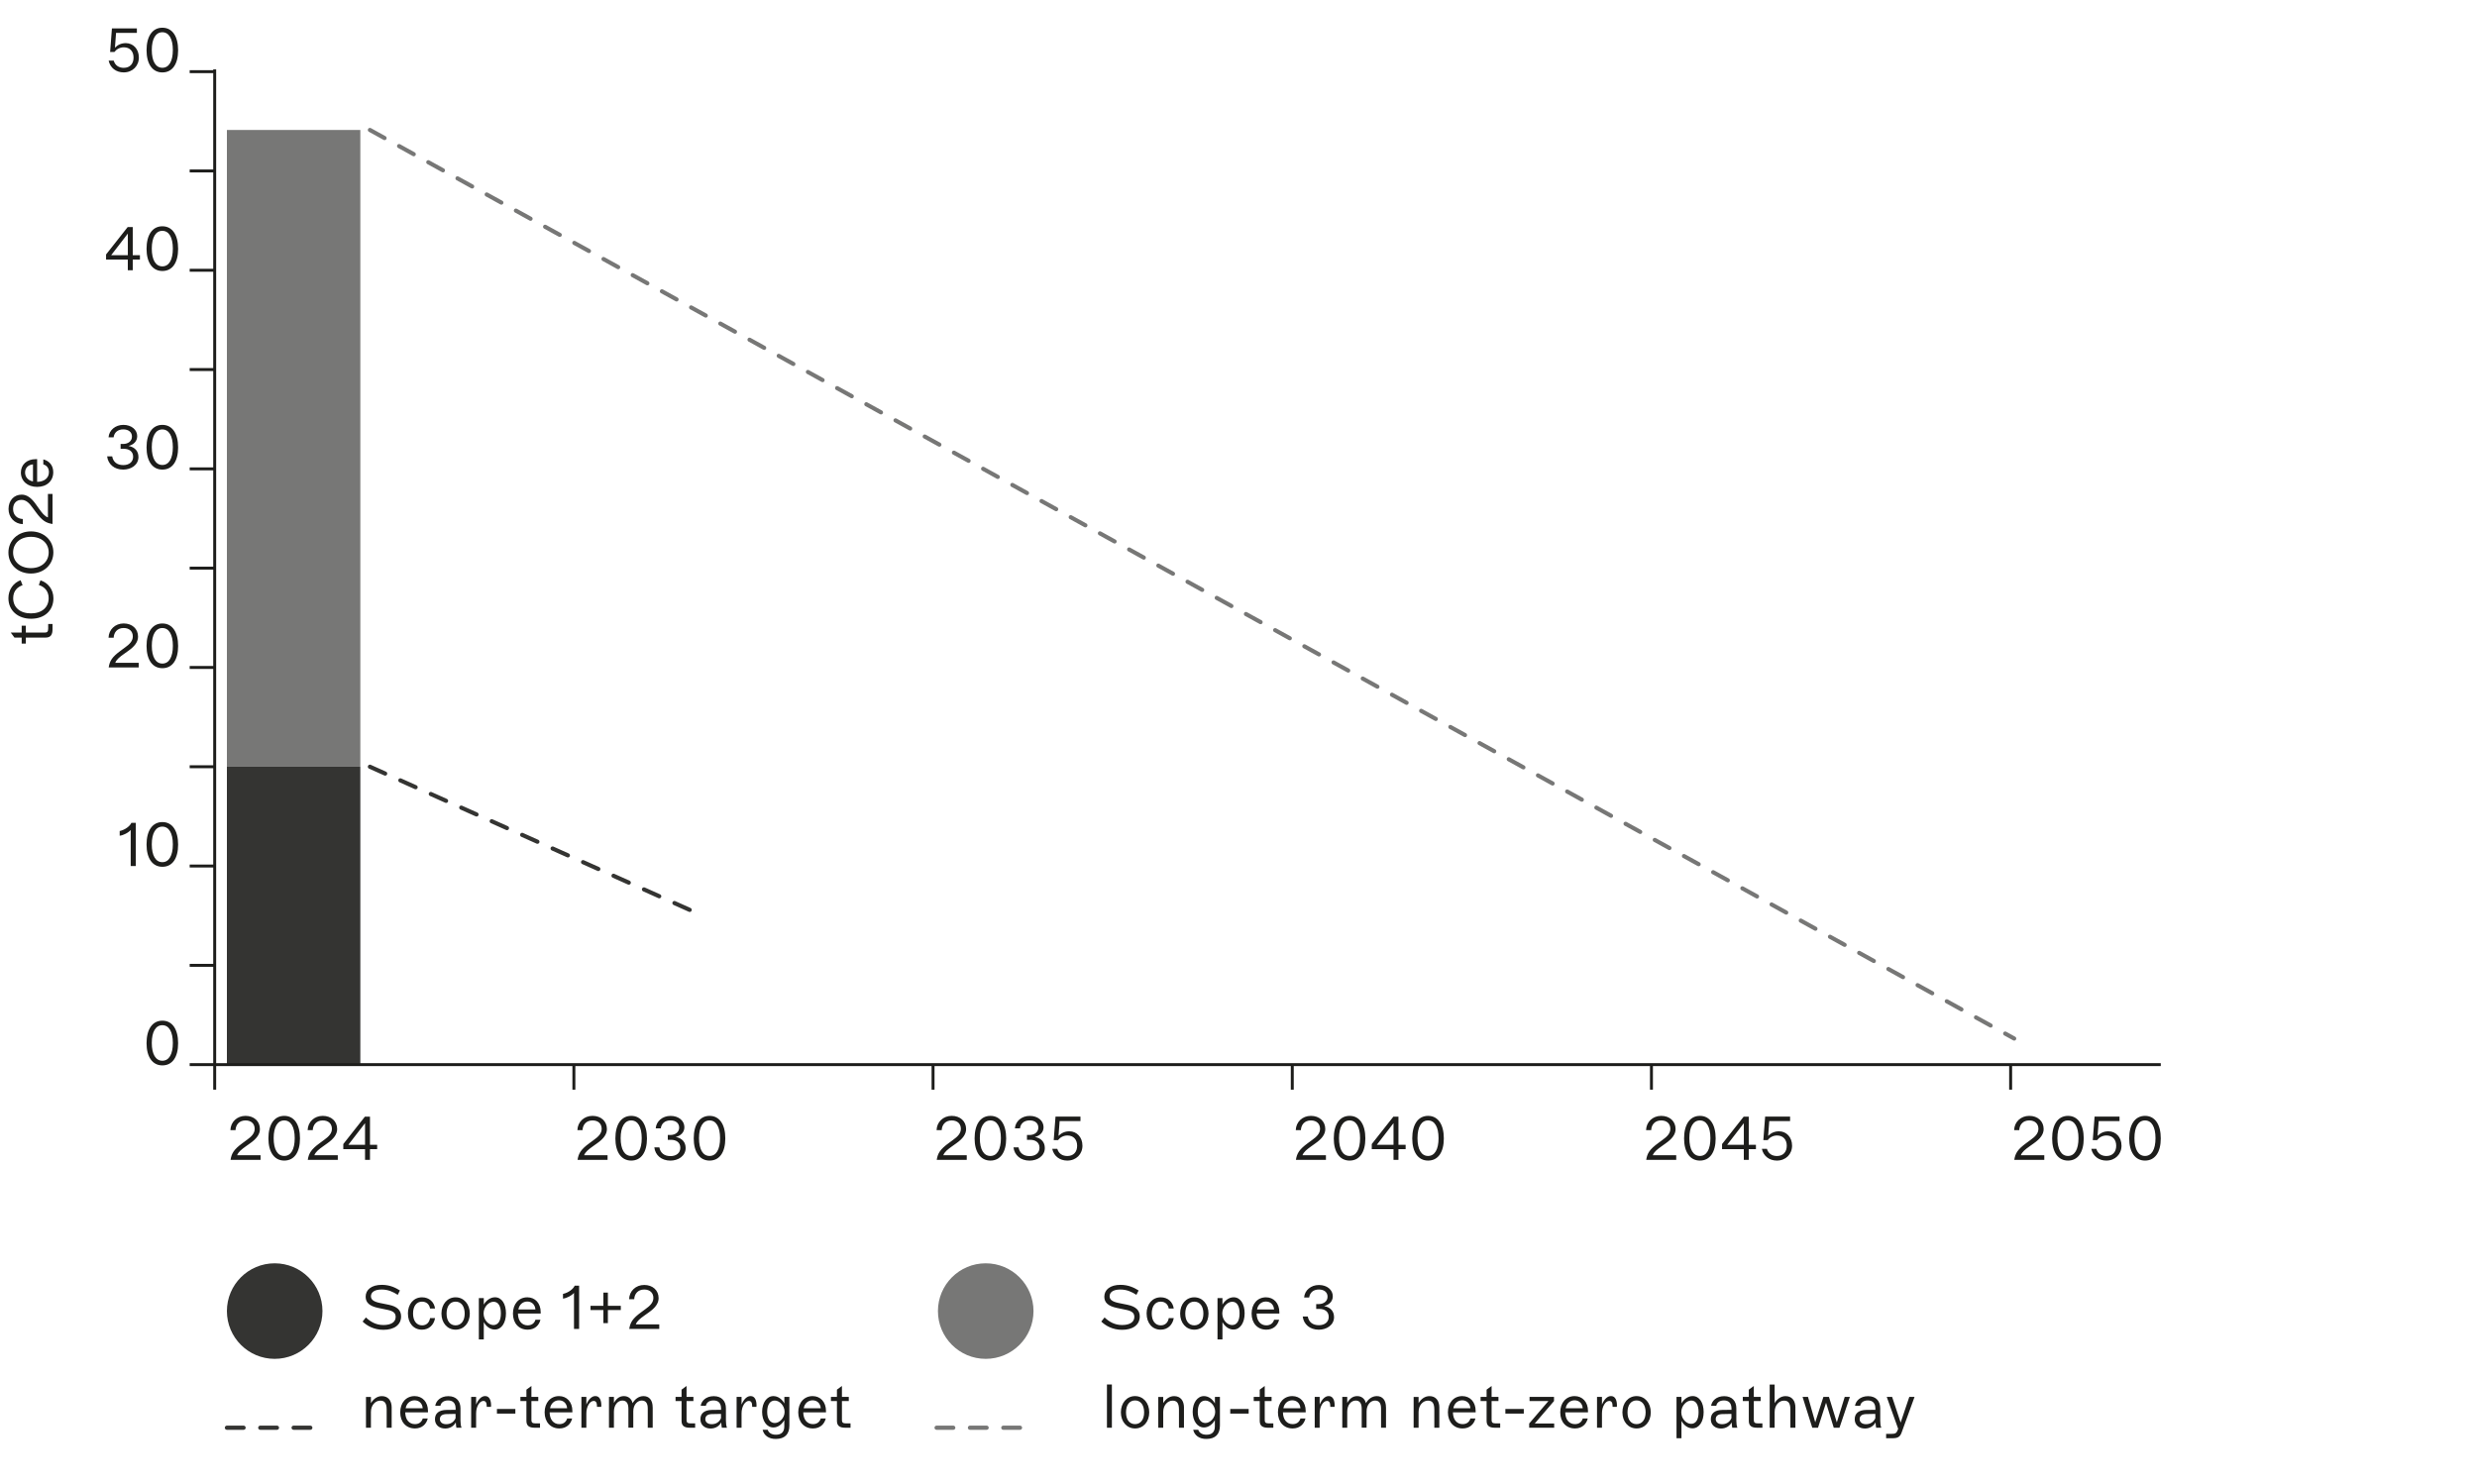 <svg xmlns="http://www.w3.org/2000/svg" viewBox="0 0 841.89 504.58"><defs><style>.cls-1{fill:#1d1d1b}.cls-5{stroke:#1d1d1b}.cls-5,.cls-6,.cls-7{fill:none;stroke-miterlimit:10}.cls-6{stroke:#343432}.cls-6,.cls-7{stroke-dasharray:5.67;stroke-linecap:round;stroke-width:1.42px}.cls-8{fill:#777776}.cls-7{stroke:#777776}</style></defs><g style="isolation:isolate"><g id="Layer_1" data-name="Layer 1"><path d="M77.12 260.64h45.35V361.9H77.12z" style="fill:#343432"/><path d="M77.12 44.18h45.35v216.46H77.12z" class="cls-8"/><path d="m123.25 449.23 1.11-1.39c1.6 1.49 3.42 2.58 5.96 2.58s4.16-.95 4.16-2.75c0-1.22-.67-1.97-2.71-2.39l-3.21-.67c-3-.63-4.28-1.83-4.28-3.82 0-2.39 2.02-4.03 5.5-4.03 2.75 0 4.7 1.01 6.15 1.91l-.74 1.49c-1.62-1.03-3.23-1.81-5.48-1.81-2.6 0-3.63 1.05-3.63 2.29 0 1.13.88 1.83 2.98 2.27l3.11.63c2.75.57 4.16 1.81 4.16 3.95 0 2.94-2.44 4.56-6 4.56-3.3 0-5.65-1.43-7.08-2.81ZM138.64 446.52c0-3.25 1.97-5.52 4.81-5.52 2.41 0 4.12 1.58 4.41 3.8h-1.7c-.21-1.37-1.2-2.33-2.73-2.33-1.87 0-3.04 1.53-3.04 4.03s1.2 4.03 3.07 4.03c1.57 0 2.48-1.05 2.71-2.46h1.7c-.4 2.29-2.04 3.93-4.45 3.93-2.83 0-4.77-2.23-4.77-5.48ZM150.04 446.52c0-3.21 2.02-5.52 4.81-5.52s4.83 2.31 4.83 5.52-2.02 5.48-4.83 5.48-4.81-2.31-4.81-5.48m7.9 0c0-2.5-1.2-4.05-3.09-4.05s-3.07 1.55-3.07 4.05 1.18 4.01 3.07 4.01 3.09-1.55 3.09-4.01M171.97 446.44c0 3.19-1.49 5.52-3.8 5.52-1.51 0-2.88-.99-3.74-2.52v5.88h-1.68v-14.05h1.68v2.2c.86-1.47 2.29-2.48 3.8-2.48 2.31 0 3.74 2.25 3.74 5.44Zm-1.73.02c0-2.58-.92-3.95-2.5-3.95s-3.38 1.7-3.38 3.97 1.72 3.95 3.34 3.95 2.54-1.43 2.54-3.97M183.77 446.52h-7.73c.04 2.52 1.36 4.01 3.3 4.01 1.37 0 2.29-.71 2.65-1.91h1.7c-.46 1.89-1.93 3.38-4.35 3.38-3 0-5-2.2-5-5.48s2-5.52 4.89-5.52c2.62 0 4.54 1.97 4.54 5.06zm-7.58-1.4h5.79c-.13-1.68-1.26-2.69-2.77-2.69s-2.73 1.05-3.02 2.69M196.83 437.05v14.7h-1.74v-12.26c-.76.9-2.39 1.79-3.74 1.95v-1.6c1.89-.4 3.55-1.74 3.97-2.79zM211 443.88v1.45h-4.39v4.45h-1.53v-4.45h-4.37v-1.45h4.37v-4.47h1.53v4.47zM224.07 450.2v1.55h-10.2c.34-2.2 1.13-3.55 4.07-5.69l1.53-1.13c1.43-1.03 2.6-2.12 2.6-3.72 0-1.7-1.16-2.86-3.11-2.86-2.18 0-3.32 1.51-3.4 3.3h-1.74c.08-2.77 2.25-4.85 5.14-4.85s4.89 1.83 4.89 4.49c0 1.76-1.13 3.3-3.38 4.87l-1.39.99c-1.47 1.05-2.56 1.89-2.98 3.04h7.96ZM133.12 478.53v6.8h-1.7v-6.17c0-2.25-.73-3.04-2.18-3.04-1.62 0-3.17 1.49-3.17 3.84v5.38h-1.68v-10.48h1.68v2.1c.88-1.41 2.12-2.37 3.72-2.37 2.06 0 3.34 1.43 3.34 3.95ZM145.46 480.1h-7.73c.04 2.52 1.36 4.01 3.3 4.01 1.37 0 2.29-.71 2.65-1.91h1.7c-.46 1.89-1.93 3.38-4.35 3.38-3 0-5-2.21-5-5.48s2-5.52 4.89-5.52c2.62 0 4.54 1.97 4.54 5.06zm-7.58-1.4h5.79c-.13-1.68-1.26-2.69-2.77-2.69s-2.73 1.05-3.02 2.69M155.12 485.33c-.06-.38-.17-1.01-.21-1.81-.69 1.28-1.97 2.08-3.61 2.08-1.97 0-3.46-1.2-3.46-3.13-.02-2.08 1.41-3.15 3.91-3.19l3.11-.04v-.44c0-1.91-1.01-2.75-2.56-2.75-1.68 0-2.46.92-2.6 1.83h-1.76c.23-1.62 1.74-3.28 4.45-3.28s4.12 1.72 4.12 4.12v4.22c0 .88.11 1.81.36 2.39h-1.72Zm-.27-4.7-3.07.06c-1.45.02-2.27.59-2.27 1.72 0 1.07.88 1.72 2.16 1.72 1.41 0 2.58-.69 3.17-2.04v-1.47ZM166.9 477.79c0 .06 0 .23-.02.44h-1.45v-.27c0-1.2-.4-1.74-1.13-1.74-1.28 0-2.48 1.87-2.48 4.22v4.89h-1.68v-10.48h1.68v2.62c.76-1.83 1.85-2.9 3.07-2.9 1.49 0 2.02 1.49 2.02 3.21ZM168.9 480.52v-1.57h6.26v1.57zM183.54 483.86v1.47h-1.83c-1.83 0-2.79-.65-2.79-2.33v-6.74h-2.04v-1.41h2.04v-2.46l1.7-1.26v3.72h2.33v1.41h-2.33v6.42c0 .78.23 1.18 1.39 1.18zM194.54 480.1h-7.73c.04 2.52 1.36 4.01 3.3 4.01 1.37 0 2.29-.71 2.65-1.91h1.7c-.46 1.89-1.93 3.38-4.35 3.38-3 0-5-2.21-5-5.48s2-5.52 4.89-5.52c2.62 0 4.54 1.97 4.54 5.06zm-7.58-1.4h5.79c-.13-1.68-1.26-2.69-2.77-2.69s-2.73 1.05-3.02 2.69M204.37 477.79c0 .06 0 .23-.02.44h-1.45v-.27c0-1.2-.4-1.74-1.13-1.74-1.28 0-2.48 1.87-2.48 4.22v4.89h-1.68v-10.48h1.68v2.62c.76-1.83 1.85-2.9 3.07-2.9 1.49 0 2.02 1.49 2.02 3.21ZM221.84 478.42v6.91h-1.68v-6.53c0-1.91-.73-2.71-2.06-2.71-1.45 0-2.86 1.41-2.86 3.65v5.58h-1.66v-6.42c0-2-.74-2.81-2.06-2.81-1.49 0-2.86 1.45-2.86 3.76v5.48h-1.68v-10.48h1.68v2.04c.84-1.45 1.87-2.31 3.4-2.31s2.6.95 2.96 2.41c.71-1.32 2.04-2.41 3.7-2.41 1.93 0 3.11 1.37 3.11 3.84ZM236.27 483.86v1.47h-1.83c-1.83 0-2.79-.65-2.79-2.33v-6.74h-2.04v-1.41h2.04v-2.46l1.7-1.26v3.72h2.33v1.41h-2.33v6.42c0 .78.23 1.18 1.39 1.18zM245.34 485.33c-.06-.38-.17-1.01-.21-1.81-.69 1.28-1.97 2.08-3.61 2.08-1.97 0-3.46-1.2-3.46-3.13-.02-2.08 1.41-3.15 3.91-3.19l3.11-.04v-.44c0-1.91-1.01-2.75-2.56-2.75-1.68 0-2.46.92-2.6 1.83h-1.76c.23-1.62 1.74-3.28 4.45-3.28s4.12 1.72 4.12 4.12v4.22c0 .88.11 1.81.36 2.39h-1.72Zm-.27-4.7-3.07.06c-1.45.02-2.27.59-2.27 1.72 0 1.07.88 1.72 2.16 1.72 1.41 0 2.58-.69 3.17-2.04v-1.47ZM257.12 477.79c0 .06 0 .23-.02.44h-1.45v-.27c0-1.2-.4-1.74-1.13-1.74-1.28 0-2.48 1.87-2.48 4.22v4.89h-1.68v-10.48h1.68v2.62c.76-1.83 1.85-2.9 3.07-2.9 1.49 0 2.02 1.49 2.02 3.21ZM266.61 474.85h1.68v9.78c0 2.92-1.58 4.49-4.54 4.51-2.5.04-4.12-1.22-4.54-3.11h1.72c.29.94 1.2 1.7 2.83 1.68 1.7 0 2.81-.84 2.81-2.83v-2.12c-.86 1.47-2.18 2.48-3.72 2.48-2.23 0-3.82-2.21-3.82-5.31s1.62-5.35 3.82-5.35c1.53 0 2.88.97 3.74 2.5v-2.22Zm.06 5.08c0-2.12-1.72-3.84-3.34-3.84s-2.58 1.43-2.58 3.84 1.03 3.8 2.6 3.8 3.32-1.72 3.32-3.8M280.74 480.1h-7.73c.04 2.52 1.37 4.01 3.3 4.01 1.36 0 2.29-.71 2.65-1.91h1.7c-.46 1.89-1.93 3.38-4.35 3.38-3 0-5-2.21-5-5.48s1.99-5.52 4.89-5.52c2.62 0 4.54 1.97 4.54 5.06zm-7.57-1.4h5.79c-.13-1.68-1.26-2.69-2.77-2.69s-2.73 1.05-3.02 2.69M289.08 483.86v1.47h-1.83c-1.83 0-2.79-.65-2.79-2.33v-6.74h-2.04v-1.41h2.04v-2.46l1.7-1.26v3.72h2.33v1.41h-2.33v6.42c0 .78.23 1.18 1.39 1.18zM376.23 485.33v-14.7h1.68v14.7zM380.97 480.1c0-3.21 2.02-5.52 4.81-5.52s4.83 2.31 4.83 5.52-2.02 5.48-4.83 5.48-4.81-2.31-4.81-5.48m7.9 0c0-2.5-1.2-4.05-3.09-4.05s-3.07 1.55-3.07 4.05 1.18 4.01 3.07 4.01 3.09-1.55 3.09-4.01M402.41 478.53v6.8h-1.7v-6.17c0-2.25-.74-3.04-2.18-3.04-1.62 0-3.17 1.49-3.17 3.84v5.38h-1.68v-10.48h1.68v2.1c.88-1.41 2.12-2.37 3.72-2.37 2.06 0 3.34 1.43 3.34 3.95ZM412.95 474.85h1.68v9.78c0 2.92-1.57 4.49-4.54 4.51-2.5.04-4.12-1.22-4.54-3.11h1.72c.29.94 1.2 1.7 2.83 1.68 1.7 0 2.81-.84 2.81-2.83v-2.12c-.86 1.47-2.18 2.48-3.72 2.48-2.23 0-3.82-2.21-3.82-5.31s1.62-5.35 3.82-5.35c1.53 0 2.88.97 3.74 2.5v-2.22Zm.07 5.08c0-2.12-1.72-3.84-3.34-3.84s-2.58 1.43-2.58 3.84 1.03 3.8 2.6 3.8 3.32-1.72 3.32-3.8M418.14 480.52v-1.57h6.26v1.57zM432.78 483.86v1.47h-1.83c-1.83 0-2.79-.65-2.79-2.33v-6.74h-2.04v-1.41h2.04v-2.46l1.7-1.26v3.72h2.33v1.41h-2.33v6.42c0 .78.23 1.18 1.39 1.18zM443.78 480.1h-7.73c.04 2.52 1.36 4.01 3.3 4.01 1.37 0 2.29-.71 2.65-1.91h1.7c-.46 1.89-1.93 3.38-4.35 3.38-3 0-5-2.21-5-5.48s2-5.52 4.89-5.52c2.62 0 4.54 1.97 4.54 5.06zm-7.58-1.4h5.79c-.13-1.68-1.26-2.69-2.77-2.69s-2.73 1.05-3.02 2.69M453.61 477.79c0 .06 0 .23-.02.44h-1.45v-.27c0-1.2-.4-1.74-1.13-1.74-1.28 0-2.48 1.87-2.48 4.22v4.89h-1.68v-10.48h1.68v2.62c.76-1.83 1.85-2.9 3.07-2.9 1.49 0 2.02 1.49 2.02 3.21ZM471.08 478.42v6.91h-1.68v-6.53c0-1.91-.73-2.71-2.06-2.71-1.45 0-2.86 1.41-2.86 3.65v5.58h-1.66v-6.42c0-2-.74-2.81-2.06-2.81-1.49 0-2.86 1.45-2.86 3.76v5.48h-1.68v-10.48h1.68v2.04c.84-1.45 1.87-2.31 3.4-2.31s2.6.95 2.96 2.41c.71-1.32 2.04-2.41 3.7-2.41 1.93 0 3.11 1.37 3.11 3.84ZM489.2 478.53v6.8h-1.7v-6.17c0-2.25-.74-3.04-2.18-3.04-1.62 0-3.17 1.49-3.17 3.84v5.38h-1.68v-10.48h1.68v2.1c.88-1.41 2.12-2.37 3.72-2.37 2.06 0 3.34 1.43 3.34 3.95ZM501.55 480.1h-7.73c.04 2.52 1.36 4.01 3.3 4.01 1.37 0 2.29-.71 2.65-1.91h1.7c-.46 1.89-1.93 3.38-4.35 3.38-3 0-5-2.21-5-5.48s2-5.52 4.89-5.52c2.62 0 4.54 1.97 4.54 5.06zm-7.58-1.4h5.79c-.13-1.68-1.26-2.69-2.77-2.69s-2.73 1.05-3.02 2.69M509.89 483.86v1.47h-1.83c-1.83 0-2.79-.65-2.79-2.33v-6.74h-2.04v-1.41h2.04v-2.46l1.7-1.26v3.72h2.33v1.41h-2.33v6.42c0 .78.23 1.18 1.39 1.18zM511.65 480.52v-1.57h6.26v1.57zM521.63 483.9h6.61v1.43h-8.5v-1.43l6.55-7.64h-6.42v-1.41h8.31v1.41zM539.73 480.1H532c.04 2.52 1.36 4.01 3.3 4.01 1.37 0 2.29-.71 2.65-1.91h1.7c-.46 1.89-1.93 3.38-4.35 3.38-3 0-5-2.21-5-5.48s2-5.52 4.89-5.52c2.62 0 4.54 1.97 4.54 5.06zm-7.58-1.4h5.79c-.13-1.68-1.26-2.69-2.77-2.69s-2.73 1.05-3.02 2.69M549.56 477.79c0 .06 0 .23-.02.44h-1.45v-.27c0-1.2-.4-1.74-1.13-1.74-1.28 0-2.48 1.87-2.48 4.22v4.89h-1.68v-10.48h1.68v2.62c.76-1.83 1.85-2.9 3.07-2.9 1.49 0 2.02 1.49 2.02 3.21ZM551.43 480.1c0-3.21 2.02-5.52 4.81-5.52s4.83 2.31 4.83 5.52-2.02 5.48-4.83 5.48-4.81-2.31-4.81-5.48m7.89 0c0-2.5-1.2-4.05-3.09-4.05s-3.07 1.55-3.07 4.05 1.18 4.01 3.07 4.01 3.09-1.55 3.09-4.01M579.04 480.02c0 3.19-1.49 5.52-3.8 5.52-1.51 0-2.88-.99-3.74-2.52v5.88h-1.68v-14.05h1.68v2.2c.86-1.47 2.29-2.48 3.8-2.48 2.31 0 3.74 2.25 3.74 5.44Zm-1.72.02c0-2.58-.92-3.95-2.5-3.95s-3.38 1.7-3.38 3.97 1.72 3.95 3.34 3.95 2.54-1.43 2.54-3.97M588.76 485.33c-.06-.38-.17-1.01-.21-1.81-.69 1.28-1.97 2.08-3.61 2.08-1.97 0-3.46-1.2-3.46-3.13-.02-2.08 1.41-3.15 3.91-3.19l3.11-.04v-.44c0-1.91-1.01-2.75-2.56-2.75-1.68 0-2.46.92-2.6 1.83h-1.76c.23-1.62 1.74-3.28 4.45-3.28s4.12 1.72 4.12 4.12v4.22c0 .88.1 1.81.36 2.39h-1.72Zm-.27-4.7-3.07.06c-1.45.02-2.27.59-2.27 1.72 0 1.07.88 1.72 2.16 1.72 1.41 0 2.58-.69 3.17-2.04v-1.47ZM599.01 483.86v1.47h-1.83c-1.83 0-2.79-.65-2.79-2.33v-6.74h-2.04v-1.41h2.04v-2.46l1.7-1.26v3.72h2.33v1.41h-2.33v6.42c0 .78.23 1.18 1.39 1.18zM610.22 478.53v6.8h-1.7v-6.17c0-2.25-.73-3.04-2.18-3.04-1.62 0-3.17 1.49-3.17 3.84v5.38h-1.68v-14.7h1.68v6.32c.88-1.41 2.1-2.37 3.72-2.37 2.06 0 3.34 1.43 3.34 3.95ZM626.98 474.85h1.76l-3.53 10.48h-1.95l-2.62-8.5-2.73 8.5h-1.95l-3.3-10.48h1.85l2.46 8.63 2.77-8.63h1.89l2.67 8.67 2.69-8.67ZM637.67 485.33c-.06-.38-.17-1.01-.21-1.81-.69 1.28-1.97 2.08-3.61 2.08-1.97 0-3.46-1.2-3.46-3.13-.02-2.08 1.41-3.15 3.91-3.19l3.11-.04v-.44c0-1.91-1.01-2.75-2.56-2.75-1.68 0-2.46.92-2.6 1.83h-1.76c.23-1.62 1.74-3.28 4.45-3.28s4.12 1.72 4.12 4.12v4.22c0 .88.1 1.81.36 2.39h-1.72Zm-.27-4.7-3.07.06c-1.45.02-2.27.59-2.27 1.72 0 1.07.88 1.72 2.16 1.72 1.41 0 2.58-.69 3.17-2.04v-1.47ZM648.93 474.85h1.79l-4.41 12.16c-.52 1.47-1.36 1.89-3.09 1.89h-2.16v-1.49h1.95c1.13 0 1.57-.23 1.95-1.2l.19-.55-3.88-10.81h1.83l2.9 8.73 2.94-8.73Z" class="cls-1"/><circle cx="93.36" cy="445.68" r="16.24" style="mix-blend-mode:multiply;fill:#343432"/><path d="M47.2 19.51c0 2.92-2.12 5.1-5.17 5.1-2.56 0-4.58-1.53-5.1-3.99h1.72c.46 1.62 1.76 2.44 3.4 2.44 2.1 0 3.34-1.36 3.34-3.49s-1.26-3.49-3.3-3.49c-1.37 0-2.52.67-3.19 1.58h-1.47l.61-8h8.48v1.53h-7.08l-.38 5.02c.99-.99 2.18-1.55 3.7-1.55 2.52 0 4.43 2.02 4.43 4.85ZM49.81 17.08c0-4.75 2-7.66 5.38-7.66s5.35 2.92 5.35 7.66-1.97 7.54-5.35 7.54-5.38-2.9-5.38-7.54m8.94-.09c0-3.84-1.34-6.03-3.57-6.03s-3.59 2.18-3.59 6.03 1.34 6.05 3.59 6.05 3.57-2.18 3.57-6.05M49.81 354.62c0-4.75 2-7.66 5.38-7.66s5.35 2.92 5.35 7.66-1.97 7.54-5.35 7.54-5.38-2.9-5.38-7.54m8.94-.09c0-3.84-1.34-6.03-3.57-6.03s-3.59 2.18-3.59 6.03 1.34 6.05 3.59 6.05 3.57-2.18 3.57-6.05M16.38 212.11h1.47v1.83c0 1.83-.65 2.79-2.33 2.79H8.78v2.04H7.37v-2.04H4.91l-1.26-1.7h3.72v-2.33h1.41v2.33h6.42c.78 0 1.18-.23 1.18-1.39zM10.54 210.33c-4.39 0-7.68-2.73-7.68-6.99 0-2.88 1.68-5.21 4.14-6.11l.67 1.7c-1.62.57-3.19 1.85-3.19 4.41 0 3.15 2.35 5.17 6.03 5.17s6.03-2 6.03-5.19c0-2.33-1.34-3.82-3.34-4.45l.55-1.6c2.6.84 4.41 3.11 4.41 6.11 0 4.14-2.98 6.95-7.6 6.95ZM10.5 194.96c-4.39 0-7.66-3.02-7.64-7.16.02-4.12 3.28-7.16 7.66-7.16s7.64 3.04 7.62 7.16c-.02 4.14-3.25 7.16-7.64 7.16m.02-12.48c-3.59 0-6.05 2.16-6.07 5.31s2.46 5.33 6.05 5.33 6.03-2.18 6.05-5.33-2.46-5.31-6.03-5.31M16.3 167.91h1.55v10.21c-2.21-.34-3.55-1.13-5.69-4.07l-1.13-1.53c-1.03-1.43-2.12-2.6-3.72-2.6-1.7 0-2.86 1.16-2.86 3.11 0 2.18 1.51 3.32 3.3 3.4v1.74c-2.77-.08-4.85-2.25-4.85-5.14s1.83-4.89 4.49-4.89c1.76 0 3.3 1.13 4.87 3.38l.99 1.39c1.05 1.47 1.89 2.56 3.04 2.98v-7.96ZM12.62 156.07v7.73c2.52-.04 4.01-1.37 4.01-3.3 0-1.36-.71-2.29-1.91-2.64v-1.7c1.89.46 3.38 1.93 3.38 4.35 0 3-2.21 5-5.48 5s-5.52-2-5.52-4.89c0-2.62 1.97-4.54 5.06-4.54h.46Zm-1.41 7.58v-5.79c-1.68.12-2.69 1.26-2.69 2.77s1.05 2.73 2.69 3.02M206.5 392.72v1.55h-10.2c.34-2.2 1.13-3.55 4.07-5.69l1.53-1.13c1.43-1.03 2.6-2.12 2.6-3.72 0-1.7-1.15-2.86-3.11-2.86-2.18 0-3.32 1.51-3.4 3.3h-1.74c.08-2.77 2.25-4.85 5.14-4.85s4.89 1.83 4.89 4.49c0 1.76-1.13 3.3-3.38 4.87l-1.39.99c-1.47 1.05-2.56 1.89-2.98 3.04h7.96ZM209.16 386.98c0-4.75 1.99-7.66 5.38-7.66s5.35 2.92 5.35 7.66-1.97 7.54-5.35 7.54-5.38-2.9-5.38-7.54m8.95-.08c0-3.84-1.34-6.03-3.57-6.03s-3.59 2.18-3.59 6.03 1.34 6.05 3.59 6.05 3.57-2.18 3.57-6.05M233.04 390.2c0 2.81-2.56 4.33-5.19 4.33-3.02 0-5.14-1.83-5.46-4.49h1.72c.34 1.87 1.62 2.96 3.78 2.96 1.97 0 3.34-1.07 3.34-2.83 0-1.89-1.47-2.71-3.19-2.71h-1.07v-1.64h.82c1.79 0 3.04-.99 3.04-2.52s-1.2-2.44-2.94-2.44c-1.93 0-3.09 1.09-3.3 2.71h-1.72c.17-2.41 2.29-4.24 5.04-4.24s4.7 1.64 4.7 3.84c0 1.78-1.3 2.94-2.96 3.32 2.27.42 3.38 1.87 3.38 3.72ZM235.79 386.98c0-4.75 2-7.66 5.38-7.66s5.35 2.92 5.35 7.66-1.97 7.54-5.35 7.54-5.38-2.9-5.38-7.54m8.95-.08c0-3.84-1.34-6.03-3.57-6.03s-3.59 2.18-3.59 6.03 1.34 6.05 3.59 6.05 3.57-2.18 3.57-6.05M88.56 392.72v1.55h-10.2c.34-2.2 1.13-3.55 4.07-5.69l1.53-1.13c1.43-1.03 2.6-2.12 2.6-3.72 0-1.7-1.15-2.86-3.11-2.86-2.18 0-3.32 1.51-3.4 3.3h-1.74c.08-2.77 2.25-4.85 5.14-4.85s4.89 1.83 4.89 4.49c0 1.76-1.13 3.3-3.38 4.87l-1.39.99c-1.47 1.05-2.56 1.89-2.98 3.04h7.96ZM91.23 386.98c0-4.75 1.99-7.66 5.38-7.66s5.35 2.92 5.35 7.66-1.97 7.54-5.35 7.54-5.38-2.9-5.38-7.54m8.94-.08c0-3.84-1.34-6.03-3.57-6.03s-3.59 2.18-3.59 6.03 1.34 6.05 3.59 6.05 3.57-2.18 3.57-6.05M114.81 392.72v1.55h-10.2c.34-2.2 1.13-3.55 4.07-5.69l1.53-1.13c1.43-1.03 2.6-2.12 2.6-3.72 0-1.7-1.16-2.86-3.11-2.86-2.18 0-3.32 1.51-3.4 3.3h-1.74c.08-2.77 2.25-4.85 5.14-4.85s4.89 1.83 4.89 4.49c0 1.76-1.13 3.3-3.38 4.87l-1.39.99c-1.47 1.05-2.56 1.89-2.98 3.04h7.96ZM128.19 389.15v1.49h-2.44v3.63h-1.68v-3.63h-7.39v-1.74l7.35-9.32h1.72v9.57zm-9.79 0h5.67v-7.35zM328.58 392.72v1.55h-10.2c.34-2.2 1.13-3.55 4.07-5.69l1.53-1.13c1.43-1.03 2.6-2.12 2.6-3.72 0-1.7-1.15-2.86-3.11-2.86-2.18 0-3.32 1.51-3.4 3.3h-1.74c.08-2.77 2.25-4.85 5.14-4.85s4.89 1.83 4.89 4.49c0 1.76-1.13 3.3-3.38 4.87l-1.39.99c-1.47 1.05-2.56 1.89-2.98 3.04h7.96ZM331.25 386.98c0-4.75 1.99-7.66 5.38-7.66s5.35 2.92 5.35 7.66-1.97 7.54-5.35 7.54-5.38-2.9-5.38-7.54m8.94-.08c0-3.84-1.34-6.03-3.57-6.03s-3.59 2.18-3.59 6.03 1.34 6.05 3.59 6.05 3.57-2.18 3.57-6.05M355.12 390.2c0 2.81-2.56 4.33-5.19 4.33-3.02 0-5.14-1.83-5.46-4.49h1.72c.34 1.87 1.62 2.96 3.78 2.96 1.97 0 3.34-1.07 3.34-2.83 0-1.89-1.47-2.71-3.19-2.71h-1.07v-1.64h.82c1.79 0 3.04-.99 3.04-2.52s-1.2-2.44-2.94-2.44c-1.93 0-3.09 1.09-3.3 2.71h-1.72c.17-2.41 2.29-4.24 5.04-4.24s4.7 1.64 4.7 3.84c0 1.78-1.3 2.94-2.96 3.32 2.27.42 3.38 1.87 3.38 3.72ZM367.91 389.42c0 2.92-2.12 5.1-5.17 5.1-2.56 0-4.58-1.53-5.1-3.99h1.72c.46 1.62 1.76 2.44 3.4 2.44 2.1 0 3.34-1.36 3.34-3.49s-1.26-3.49-3.3-3.49c-1.37 0-2.52.67-3.19 1.58h-1.47l.61-8h8.48v1.53h-7.08l-.38 5.02c.99-.99 2.18-1.55 3.7-1.55 2.52 0 4.43 2.02 4.43 4.85ZM450.66 392.72v1.55h-10.2c.34-2.2 1.13-3.55 4.07-5.69l1.53-1.13c1.43-1.03 2.6-2.12 2.6-3.72 0-1.7-1.16-2.86-3.11-2.86-2.18 0-3.32 1.51-3.4 3.3h-1.74c.08-2.77 2.25-4.85 5.14-4.85s4.89 1.83 4.89 4.49c0 1.76-1.13 3.3-3.38 4.87l-1.39.99c-1.47 1.05-2.56 1.89-2.98 3.04h7.96ZM453.33 386.98c0-4.75 2-7.66 5.38-7.66s5.35 2.92 5.35 7.66-1.97 7.54-5.35 7.54-5.38-2.9-5.38-7.54m8.94-.08c0-3.84-1.34-6.03-3.57-6.03s-3.59 2.18-3.59 6.03 1.34 6.05 3.59 6.05 3.57-2.18 3.57-6.05M477.75 389.15v1.49h-2.44v3.63h-1.68v-3.63h-7.39v-1.74l7.35-9.32h1.72v9.57zm-9.79 0h5.67v-7.35zM480 386.98c0-4.75 2-7.66 5.38-7.66s5.35 2.92 5.35 7.66-1.97 7.54-5.35 7.54-5.38-2.9-5.38-7.54m8.94-.08c0-3.84-1.34-6.03-3.57-6.03s-3.59 2.18-3.59 6.03 1.34 6.05 3.59 6.05 3.57-2.18 3.57-6.05M569.72 392.72v1.55h-10.2c.34-2.2 1.13-3.55 4.07-5.69l1.53-1.13c1.43-1.03 2.6-2.12 2.6-3.72 0-1.7-1.15-2.86-3.11-2.86-2.18 0-3.32 1.51-3.4 3.3h-1.74c.08-2.77 2.25-4.85 5.14-4.85s4.89 1.83 4.89 4.49c0 1.76-1.13 3.3-3.38 4.87l-1.39.99c-1.47 1.05-2.56 1.89-2.98 3.04h7.96ZM572.39 386.98c0-4.75 1.99-7.66 5.38-7.66s5.35 2.92 5.35 7.66-1.97 7.54-5.35 7.54-5.38-2.9-5.38-7.54m8.95-.08c0-3.84-1.34-6.03-3.57-6.03s-3.59 2.18-3.59 6.03 1.34 6.05 3.59 6.05 3.57-2.18 3.57-6.05M596.81 389.15v1.49h-2.44v3.63h-1.68v-3.63h-7.39v-1.74l7.35-9.32h1.72v9.57zm-9.78 0h5.67v-7.35zM609.1 389.42c0 2.92-2.12 5.1-5.17 5.1-2.56 0-4.58-1.53-5.1-3.99h1.72c.46 1.62 1.76 2.44 3.4 2.44 2.1 0 3.34-1.36 3.34-3.49s-1.26-3.49-3.3-3.49c-1.37 0-2.52.67-3.19 1.58h-1.47l.61-8h8.48v1.53h-7.08l-.38 5.02c.99-.99 2.18-1.55 3.7-1.55 2.52 0 4.43 2.02 4.43 4.85ZM694.82 392.72v1.55h-10.2c.34-2.2 1.13-3.55 4.07-5.69l1.53-1.13c1.43-1.03 2.6-2.12 2.6-3.72 0-1.7-1.16-2.86-3.11-2.86-2.18 0-3.32 1.51-3.4 3.3h-1.74c.08-2.77 2.25-4.85 5.14-4.85s4.89 1.83 4.89 4.49c0 1.76-1.13 3.3-3.38 4.87l-1.39.99c-1.47 1.05-2.56 1.89-2.98 3.04h7.96ZM697.49 386.98c0-4.75 2-7.66 5.38-7.66s5.35 2.92 5.35 7.66-1.97 7.54-5.35 7.54-5.38-2.9-5.38-7.54m8.95-.08c0-3.84-1.34-6.03-3.57-6.03s-3.59 2.18-3.59 6.03 1.34 6.05 3.59 6.05 3.57-2.18 3.57-6.05M721.07 389.42c0 2.92-2.12 5.1-5.17 5.1-2.56 0-4.58-1.53-5.1-3.99h1.72c.46 1.62 1.76 2.44 3.4 2.44 2.1 0 3.34-1.36 3.34-3.49s-1.26-3.49-3.3-3.49c-1.36 0-2.52.67-3.19 1.58h-1.47l.61-8h8.48v1.53h-7.08l-.38 5.02c.99-.99 2.18-1.55 3.7-1.55 2.52 0 4.43 2.02 4.43 4.85ZM723.68 386.98c0-4.75 2-7.66 5.38-7.66s5.35 2.92 5.35 7.66-1.97 7.54-5.35 7.54-5.38-2.9-5.38-7.54m8.94-.08c0-3.84-1.34-6.03-3.57-6.03s-3.59 2.18-3.59 6.03 1.34 6.05 3.59 6.05 3.57-2.18 3.57-6.05M46.16 279.7v14.7h-1.74v-12.26c-.76.9-2.39 1.79-3.74 1.95v-1.6c1.89-.4 3.55-1.74 3.97-2.79zM49.81 287.11c0-4.75 2-7.66 5.38-7.66s5.35 2.92 5.35 7.66-1.97 7.54-5.35 7.54-5.38-2.9-5.38-7.54m8.94-.08c0-3.84-1.34-6.03-3.57-6.03s-3.59 2.18-3.59 6.03 1.34 6.05 3.59 6.05 3.57-2.18 3.57-6.05M47.14 225.33v1.55h-10.2c.34-2.2 1.13-3.55 4.07-5.69l1.53-1.13c1.43-1.03 2.6-2.12 2.6-3.72 0-1.7-1.15-2.86-3.11-2.86-2.18 0-3.32 1.51-3.4 3.3h-1.74c.08-2.77 2.25-4.85 5.14-4.85s4.89 1.83 4.89 4.49c0 1.76-1.13 3.3-3.38 4.87l-1.39.99c-1.47 1.05-2.56 1.89-2.98 3.04h7.96ZM49.81 219.6c0-4.74 1.99-7.66 5.38-7.66s5.35 2.92 5.35 7.66-1.97 7.54-5.35 7.54-5.38-2.9-5.38-7.54m8.95-.08c0-3.84-1.34-6.03-3.57-6.03s-3.59 2.18-3.59 6.03 1.34 6.05 3.59 6.05 3.57-2.18 3.57-6.05M47.06 155.3c0 2.81-2.56 4.33-5.19 4.33-3.02 0-5.14-1.83-5.46-4.49h1.72c.34 1.87 1.62 2.96 3.78 2.96 1.97 0 3.34-1.07 3.34-2.83 0-1.89-1.47-2.71-3.19-2.71h-1.07v-1.64h.82c1.78 0 3.04-.99 3.04-2.52s-1.2-2.44-2.94-2.44c-1.93 0-3.09 1.09-3.3 2.71h-1.72c.17-2.41 2.29-4.24 5.04-4.24s4.7 1.64 4.7 3.84c0 1.78-1.3 2.94-2.96 3.32 2.27.42 3.38 1.87 3.38 3.72ZM49.81 152.09c0-4.75 2-7.66 5.38-7.66s5.35 2.92 5.35 7.66-1.97 7.54-5.35 7.54-5.38-2.9-5.38-7.54m8.94-.08c0-3.84-1.34-6.03-3.57-6.03s-3.59 2.18-3.59 6.03 1.34 6.05 3.59 6.05 3.57-2.18 3.57-6.05M47.56 86.75v1.49h-2.44v3.63h-1.68v-3.63h-7.39V86.5l7.35-9.32h1.72v9.57zm-9.78 0h5.67V79.4zM49.81 84.58c0-4.75 2-7.66 5.38-7.66s5.35 2.92 5.35 7.66-1.97 7.54-5.35 7.54-5.38-2.9-5.38-7.54m8.94-.08c0-3.84-1.34-6.03-3.57-6.03s-3.59 2.18-3.59 6.03 1.34 6.05 3.59 6.05 3.57-2.18 3.57-6.05M374.31 449.23l1.11-1.39c1.6 1.49 3.42 2.58 5.96 2.58s4.16-.95 4.16-2.75c0-1.22-.67-1.97-2.71-2.39l-3.21-.67c-3-.63-4.28-1.83-4.28-3.82 0-2.39 2.02-4.03 5.5-4.03 2.75 0 4.7 1.01 6.15 1.91l-.74 1.49c-1.62-1.03-3.23-1.81-5.48-1.81-2.6 0-3.63 1.05-3.63 2.29 0 1.13.88 1.83 2.98 2.27l3.11.63c2.75.57 4.16 1.81 4.16 3.95 0 2.94-2.44 4.56-6 4.56-3.3 0-5.65-1.43-7.08-2.81ZM389.71 446.52c0-3.25 1.97-5.52 4.81-5.52 2.41 0 4.12 1.58 4.41 3.8h-1.7c-.21-1.37-1.2-2.33-2.73-2.33-1.87 0-3.04 1.53-3.04 4.03s1.2 4.03 3.07 4.03c1.57 0 2.48-1.05 2.71-2.46h1.7c-.4 2.29-2.04 3.93-4.45 3.93-2.83 0-4.77-2.23-4.77-5.48ZM401.11 446.52c0-3.21 2.02-5.52 4.81-5.52s4.83 2.31 4.83 5.52-2.02 5.48-4.83 5.48-4.81-2.31-4.81-5.48m7.9 0c0-2.5-1.2-4.05-3.09-4.05s-3.07 1.55-3.07 4.05 1.18 4.01 3.07 4.01 3.09-1.55 3.09-4.01M423.03 446.44c0 3.19-1.49 5.52-3.8 5.52-1.51 0-2.88-.99-3.74-2.52v5.88h-1.68v-14.05h1.68v2.2c.86-1.47 2.29-2.48 3.8-2.48 2.31 0 3.74 2.25 3.74 5.44Zm-1.72.02c0-2.58-.92-3.95-2.5-3.95s-3.38 1.7-3.38 3.97 1.72 3.95 3.34 3.95 2.54-1.43 2.54-3.97M434.83 446.52h-7.73c.04 2.52 1.36 4.01 3.3 4.01 1.37 0 2.29-.71 2.65-1.91h1.7c-.46 1.89-1.93 3.38-4.35 3.38-3 0-5-2.2-5-5.48s2-5.52 4.89-5.52c2.62 0 4.54 1.97 4.54 5.06zm-7.58-1.4h5.79c-.13-1.68-1.26-2.69-2.77-2.69s-2.73 1.05-3.02 2.69M453.42 447.68c0 2.81-2.56 4.33-5.19 4.33-3.02 0-5.14-1.83-5.46-4.49h1.72c.34 1.87 1.62 2.96 3.78 2.96 1.97 0 3.34-1.07 3.34-2.83 0-1.89-1.47-2.71-3.19-2.71h-1.07v-1.64h.82c1.79 0 3.04-.99 3.04-2.52s-1.2-2.44-2.94-2.44c-1.93 0-3.09 1.09-3.3 2.71h-1.72c.17-2.41 2.29-4.24 5.04-4.24s4.7 1.64 4.7 3.84c0 1.78-1.3 2.94-2.96 3.32 2.27.42 3.38 1.87 3.38 3.72Z" class="cls-1"/><circle cx="335.03" cy="445.68" r="16.24" class="cls-8"/><path d="M72.97 23.59V361.9M734.41 361.9H72.97M72.97 361.9h-8.5M72.97 24.36h-8.5M72.97 58.11h-8.5M72.97 91.87h-8.5M72.97 125.62h-8.5M72.97 159.38h-8.5M72.97 193.13h-8.5M72.97 226.89h-8.5M72.97 260.64h-8.5M72.97 294.39h-8.5M72.97 328.15h-8.5M72.97 370.41v-8.51M683.38 361.9v8.51M561.3 370.41v-8.51M195.05 370.41v-8.51M317.13 370.41v-8.51M439.22 370.41v-8.51" class="cls-5"/><path d="m125.73 44.18 558.85 308.85" class="cls-7"/><path d="m125.73 260.64 113.09 50.63M77.12 485.33h32.48" class="cls-6"/><path d="M318.33 485.33h32.49" class="cls-7"/></g></g></svg>